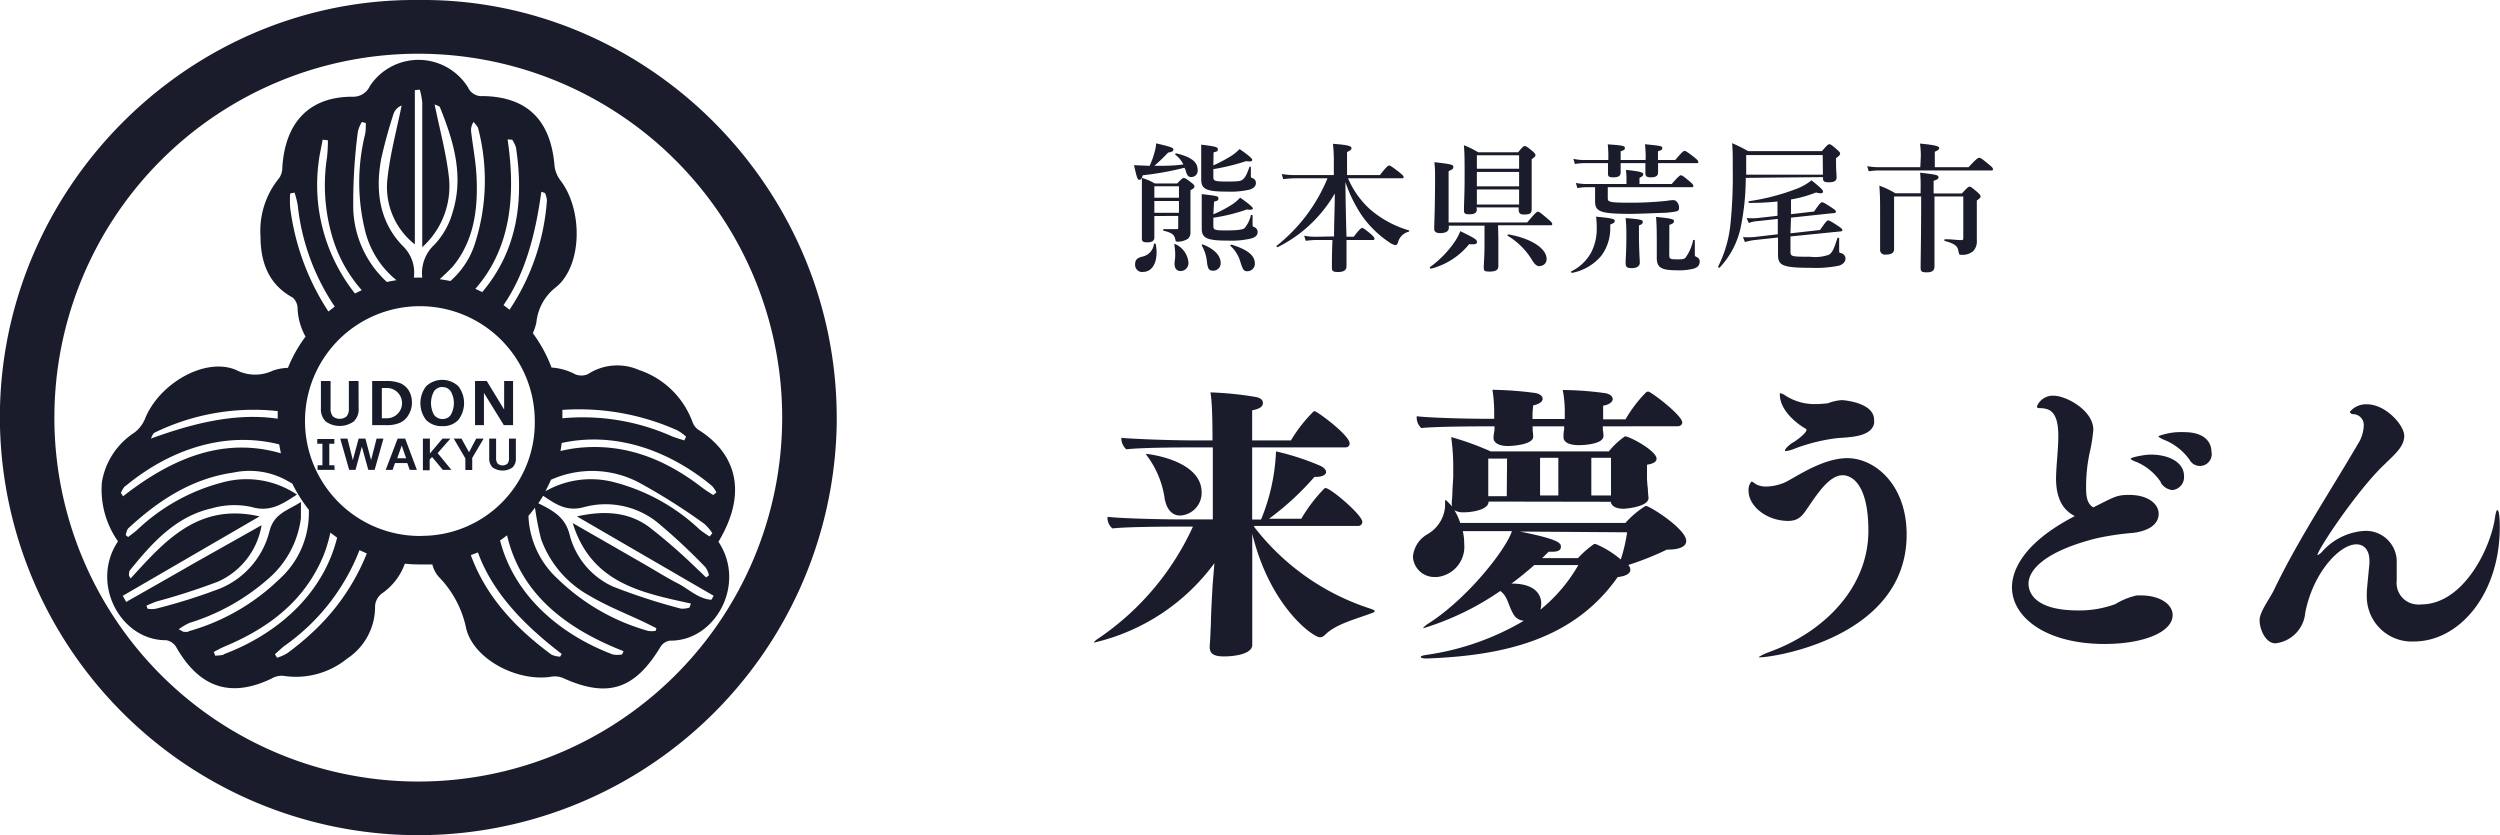 <svg xmlns="http://www.w3.org/2000/svg" viewBox="0 0 232.62 77.71"><defs><style>.cls-1,.cls-4{fill:#1a1c2b;}.cls-1,.cls-2{fill-rule:evenodd;}.cls-2,.cls-3{fill:#181b2a;}.cls-5{isolation:isolate;}</style></defs><title>logo_h</title><g id="レイヤー_2" data-name="レイヤー 2"><g id="レイヤー_1-2" data-name="レイヤー 1"><path id="パス_123" data-name="パス 123" class="cls-1" d="M39,0C60.35-.2,78.28,17.73,77.85,39.69A38.93,38.93,0,1,1,0,37.86C.54,16.87,18-.22,39,0m0,5A33.86,33.86,0,1,0,72.78,39,33.86,33.86,0,0,0,39,5h0"/><path class="cls-2" d="M65,40h0a1.48,1.48,0,0,1-.56-.72,8,8,0,0,0-5-4.86,5,5,0,0,0-4.73.39,1.48,1.48,0,0,1-1.22,0,5.4,5.4,0,0,0-2.17-.61A13.22,13.22,0,0,0,49.58,31a4.8,4.8,0,0,0,.33-1,4.73,4.73,0,0,1,1.85-3.3c2.42-2,2.49-7.13.42-9.87a2.82,2.82,0,0,1-.58-1.38C51.26,11.2,49.07,9,44.93,8.94a1.38,1.38,0,0,1-1.38-.8A5.42,5.42,0,0,0,34.42,8a1.7,1.7,0,0,1-1.64,1c-4,0-6.25,2.38-6.51,6.58a1.7,1.7,0,0,1-.3,1A7.71,7.71,0,0,0,24.24,22c0,2.41.76,4.48,3,5.69a1.38,1.38,0,0,1,.45,1,5.83,5.83,0,0,0,.74,2.63,13,13,0,0,0-1.64,2.91,4.56,4.56,0,0,0-1.41.26,3.83,3.83,0,0,1-3.4-.06c-2.86-1.24-7.2,1.25-8.5,4.57a3.07,3.07,0,0,1-1,1.27,6.82,6.82,0,0,0-3,4.6,8.36,8.36,0,0,0,1.5,5.5c-2.62,3.91.24,9.24,4.49,9.2a1.36,1.36,0,0,1,.93.65c2.16,3.78,5.05,4.74,8.85,2.93a1.91,1.91,0,0,1,1.09-.27,7.55,7.55,0,0,0,5.95-1.59,5.77,5.77,0,0,0,2.61-4.93,1.62,1.62,0,0,1,.61-1.12,5.71,5.71,0,0,0,2.16-2.79,12.44,12.44,0,0,0,1.37.07h.27l.92,0a2.66,2.66,0,0,0,.63,1.19,9.62,9.62,0,0,1,2.53,4.83c.77,2.88,4.81,4.91,7.88,4.43a2,2,0,0,1,1.1.11c4.17,1.9,6.7,1.09,9.11-2.93a1.22,1.22,0,0,1,.88-.54c4.2.05,7.12-5.26,4.49-9.2C69.74,45.6,68.27,42.05,65,40Zm-1.91.08a3.66,3.66,0,0,1,.75.56c-.06.11-.11.22-.17.34-.4-.13-.8-.24-1.19-.4a20.33,20.33,0,0,0-10.15-1.66c0-.26,0-.52,0-.78A22.38,22.38,0,0,1,63.13,40.09ZM51.27,44.64a9.36,9.36,0,0,1,8.15.24,56.87,56.87,0,0,1,6.1,3.85,4,4,0,0,1,.76.89l-.25.3a10,10,0,0,1-.92-.64,18.25,18.25,0,0,0-8-4.42,8.54,8.54,0,0,0-6.36.85C50.93,45.36,51.11,45,51.27,44.64Zm-.9-26.8.34.12a2,2,0,0,1,.18.68,21,21,0,0,1-3.48,10.18c-.18-.15-.37-.29-.56-.43C48.87,25.46,49.83,21.8,50.37,17.84ZM47.66,13a2.67,2.67,0,0,1,.35.72c.75,4.93.15,9.57-3.14,13.46-.21-.1-.42-.21-.64-.3,3.21-3.67,3.81-8.48,3-13.91Zm-3.31,3.63c-.05-1.44-.33-2.86-.5-4.29a1.36,1.36,0,0,1,.22-1c.15.22.38.4.43.64a19.14,19.14,0,0,1-.22,10.4,7.8,7.8,0,0,1-2.37,3.77c-.33-.07-.67-.12-1-.17.42-.38.83-.77,1.22-1.18C44.06,22.46,44.47,19.6,44.35,16.66Zm-8.9-1.76a44.3,44.3,0,0,1,1.17-4.28,1.27,1.27,0,0,1,.75-.77c-.45,2.24-1.06,4.46-1.31,6.73a6.78,6.78,0,0,0,2.54,6.19V8.39l.46-.05a7,7,0,0,1,.23,1.19c0,4,0,8,0,12V23a7.63,7.63,0,0,0,2.48-6.52c-.25-2.24-.86-4.44-1.33-6.77.21.11.45.15.5.28,1.27,3.15,2.24,6.37,1.17,9.78a7.18,7.18,0,0,1-1.69,3,3.59,3.59,0,0,0-1.13,3.06h-.18c-.2,0-.4,0-.6,0a3.42,3.42,0,0,0-.93-2.84C35.38,20.81,34.9,17.93,35.45,14.9Zm-2.16-2.59a3.14,3.14,0,0,1,.38-.93l.37.1c0,.43,0,.86-.13,1.29A18.75,18.75,0,0,0,34,21.58a8.51,8.51,0,0,0,2.89,4.49c-.3.05-.59.1-.89.17a9.65,9.65,0,0,1-3.13-6.83A51.12,51.12,0,0,1,33.29,12.31ZM29.66,15c.08-.66.24-1.31.36-2l.49.05a13.64,13.64,0,0,1-.08,1.57A17,17,0,0,0,31,22.3,13.1,13.1,0,0,0,33.66,27l-.63.31A16.26,16.26,0,0,1,29.66,15ZM27,19.32A9.56,9.56,0,0,1,27,18l.41-.08a9.22,9.22,0,0,1,.29,1.15,20.76,20.76,0,0,0,3.45,9.46c-.2.15-.4.3-.59.46A22.84,22.84,0,0,1,27,19.32ZM14.4,40.25a21,21,0,0,1,11.44-2c0,.23,0,.47,0,.71-3.82-.57-7.76.38-11.8,1.85C14.14,40.6,14.22,40.33,14.4,40.25Zm-2.75,5c4.09-3.4,9.24-5.18,14.33-3.9.05.28.1.55.16.83-5.19-1.52-10,.32-14.69,4l-.2-.31A2.28,2.28,0,0,1,11.65,45.21Zm5.89,13.53a1.44,1.44,0,0,1-.46,0c-.07,0-.14-.07-.45-.23a5.76,5.76,0,0,1,1-.59,19.93,19.93,0,0,0,7.21-4A8.94,8.94,0,0,0,28,48.21c0-.42,0-.84,0-1.5-1.24.8-2.5,1.06-2.92,2.7a7.83,7.83,0,0,1-4.58,5.34,52.82,52.82,0,0,1-6,1.89,2.21,2.21,0,0,1-.77,0,2.47,2.47,0,0,1-.1-.29c.32-.13.64-.29,1-.4q2.88-.78,5.65-1.83a7,7,0,0,0,4.06-5.25L18,52.44c-2.08,1.2-4.17,2.38-6.26,3.57-.1-.19-.21-.38-.32-.57l12.73-7.39c-5.69-1.3-8.81,2.28-12,5.78L12,53.56c0-.17,0-.39.1-.51,2.06-2.54,4.26-5,7.6-5.75a7.56,7.56,0,0,1,3.69-.13c1.74.52,2.88-.27,4.24-1.15a8.42,8.42,0,0,0-6.86-1.15,18.13,18.13,0,0,0-8,4.43c-.27.24-.57.45-.85.67l-.23-.19c.08-.22.11-.5.27-.64,2.8-2.59,5.9-4.62,9.77-5.17a7.16,7.16,0,0,1,5.1.82l.37.21a13.39,13.39,0,0,0,1.54,2.44c0,.13,0,.24,0,.38a8.31,8.31,0,0,1-2.8,6.12A19.78,19.78,0,0,1,17.54,58.74Zm3.27,2.14A3.22,3.22,0,0,1,20,61c0-.12-.07-.23-.11-.34.34-.17.67-.36,1-.5,4.1-1.71,7.47-4.24,9.22-8.49a13.41,13.41,0,0,0,.63-2.11l.63.47C30,55.51,25.52,59.12,20.81,60.88ZM28.9,59a24.73,24.73,0,0,1-2.17,1.78,4.23,4.23,0,0,1-.95.42l-.2-.33c.29-.25.57-.52.87-.76a19.5,19.5,0,0,0,7-8.92l.68.31A20.19,20.19,0,0,1,28.9,59Zm10.35-9.13H39A10.69,10.69,0,1,1,49.76,39.2a.49.49,0,0,1,0,.12A10.52,10.52,0,0,1,39.25,49.86ZM52.12,61.1a2.09,2.09,0,0,1-.81-.19c-3.38-2.49-6.12-5.45-7.5-9.26.22-.08.45-.16.66-.25,1.36,3.74,4.26,6.74,7.8,9.45Zm5.76-.2a2.69,2.69,0,0,1-.85,0c-4.69-1.76-9.13-5.3-10.5-10.61.22-.15.44-.32.65-.48,1.24,5.31,5.26,8.6,10.84,10.78ZM61,58.7a2.12,2.12,0,0,1-.71,0,19.73,19.73,0,0,1-8.43-4.87A8.38,8.38,0,0,1,49.17,48c.21-.25.41-.5.61-.76a27,27,0,0,0,.57,2.93,9.8,9.8,0,0,0,4.47,5.24c1.67,1,3.5,1.7,5.25,2.54l1,.5C61.07,58.5,61.05,58.6,61,58.7Zm5.19-2.89c-1.22-.09-2.1-1-3.13-1.53s-2.1-1.2-3.14-1.8l-3.25-1.87-3.38-1.94c1.73,5.61,6.43,6.48,11,7.49l-.13.37a2,2,0,0,1-.81.1,56,56,0,0,1-6.31-2.05A7.25,7.25,0,0,1,53,49.74c-.4-1.55-1.41-2.18-2.91-2.91.16-.22.3-.46.45-.7,1.16.78,2.17,1.5,3.79,1.06a7.7,7.7,0,0,1,6.79,1.38,54.64,54.64,0,0,1,4.52,4.21,2.1,2.1,0,0,1,.33.75l-.27.2c-.28-.27-.56-.55-.85-.81A52,52,0,0,0,60.35,49c-1.89-1.36-4.11-1.52-6.67-.95l12.73,7.39Zm.18-9.75a11.53,11.53,0,0,1-1-.66c-3.42-2.65-7.21-4.2-11.62-3.72a12.49,12.49,0,0,0-1.6.29c.05-.25.08-.5.11-.75,5-1.1,10,.68,14,4a2.73,2.73,0,0,1,.4.6Z"/><path id="パス_127" data-name="パス 127" class="cls-3" d="M33.37,38a1.54,1.54,0,0,1-.46,1.22,2.25,2.25,0,0,1-2.6,0A1.59,1.59,0,0,1,29.86,38V35.45h.9V38a1.09,1.09,0,0,0,.21.74,1,1,0,0,0,1.28,0,1.08,1.08,0,0,0,.21-.74V35.45h.9Z"/><path id="パス_128" data-name="パス 128" class="cls-3" d="M34.63,39.56V35.45h1.28a3.55,3.55,0,0,1,1.37.22,1.78,1.78,0,0,1,.77.69,2.2,2.2,0,0,1,.28,1.15A2.14,2.14,0,0,1,38,38.62a1.72,1.72,0,0,1-.79.72,3.14,3.14,0,0,1-1.32.22Zm.9-3.46v2.82H36a1.41,1.41,0,1,0,0-2.82Z"/><path id="パス_129" data-name="パス 129" class="cls-3" d="M41.13,39.65a2,2,0,0,1-1.48-.57,2.58,2.58,0,0,1,0-3.14,2.19,2.19,0,0,1,3,0,2.57,2.57,0,0,1,0,3.13,1.92,1.92,0,0,1-1.48.58m0-3.64a.93.93,0,0,0-.78.39,2.28,2.28,0,0,0,0,2.21,1,1,0,0,0,1.36.2,1.19,1.19,0,0,0,.19-.2,2.21,2.21,0,0,0,0-2.2.9.9,0,0,0-.77-.39"/><path id="パス_130" data-name="パス 130" class="cls-3" d="M47.74,39.56h-.86l-1.85-3v3H44.2V35.45h1.09l1.62,2.66V35.45h.83Z"/><path id="パス_131" data-name="パス 131" class="cls-3" d="M31.14,43.72H29.55v-.43H30v-2h-.48v-.44h1.59v.44h-.47v2h.47Z"/><path id="パス_132" data-name="パス 132" class="cls-3" d="M35.68,40.81l-.82,2.91h-.59l-.6-2.16-.59,2.16h-.59l-.83-2.91h.67l.5,2,.54-2H34l.53,2,.51-2Z"/><path id="パス_133" data-name="パス 133" class="cls-3" d="M38.79,43.72h-.67l-.22-.63H36.75l-.22.63h-.64L37,40.81h.7Zm-1-1.08-.41-1.18-.42,1.18Z"/><path id="パス_134" data-name="パス 134" class="cls-3" d="M42,43.72H41.2l-1-1.2-.22.24v1h-.63V40.81H40V42.2l1.17-1.39h.74l-1.19,1.35Z"/><path id="パス_135" data-name="パス 135" class="cls-3" d="M45,40.81l-1.06,1.8v1.12h-.64V42.65l-1.08-1.84h.72l.7,1.27.67-1.27Z"/><path id="パス_136" data-name="パス 136" class="cls-3" d="M48,42.63a1.09,1.09,0,0,1-.32.87,1.63,1.63,0,0,1-1.84,0,1.14,1.14,0,0,1-.32-.86V40.81h.64v1.81a.8.8,0,0,0,.15.52.71.71,0,0,0,.91,0,.74.74,0,0,0,.14-.52V40.81H48Z"/><g id="グループ化_145" data-name="グループ化 145"><path id="パス_137" data-name="パス 137" class="cls-4" d="M116.68,49a22.24,22.24,0,0,0,10.88,7.65c.22.08.35.14.35.22s-.11.13-.35.21c-1.45.54-3.29,1-4.28,2a.67.67,0,0,1-.46.22c-.64,0-4.66-2.86-6.3-9.64,0,2.74,0,4.9,0,4.9,0,.56,0,2.55,0,3.71,0,.22,0,1.19,0,1.64V60c0,.94-1.94,1.08-2.61,1.08-1,0-1.35-.27-1.35-.89v-.11c.06-.59.08-1.59.11-2,0-.89.13-3.07.16-3.63L113,52.4a19.28,19.28,0,0,1-11.15,7.38.11.11,0,0,1-.08,0s.11-.16.35-.32A25.19,25.19,0,0,0,111,49h-1.59s-4.5,0-5.9.17a1.32,1.32,0,0,1-.46-.89c0-.08,0-.14,0-.19,1.1.13,4.45.24,7,.24h2.8v-6.7H110.7s-4.5,0-5.9.18a1.46,1.46,0,0,1-.46-.91c0-.06,0-.11,0-.16,1.1.1,4.42.24,6.95.24h1.53c0-1,0-3.42-.19-4.47a31.58,31.58,0,0,1,4.23.43c.38.08.65.24.65.56s-.27.54-1,.68c0,.16,0,1.26,0,2.8h3.61a13.45,13.45,0,0,1,2.05-2.64.19.19,0,0,1,.16-.08c.21,0,3.25,2.23,3.25,3,0,.19-.1.37-.43.37h-8.64v6.71h.83A18.58,18.58,0,0,0,118.73,42a23.89,23.89,0,0,1,4.12,1.34c.35.16.54.38.54.59s-.3.44-.89.44h-.19a26.07,26.07,0,0,1-4.23,3.9h3a14.58,14.58,0,0,1,2.13-2.8.31.31,0,0,1,.13-.06c.46,0,3.42,2.5,3.42,3.15a.38.38,0,0,1-.39.38h-9.68Zm-8.29-2.45a8.66,8.66,0,0,0-1.51-3.93c-.16-.21-.24-.32-.24-.38s0,0,.08,0,5.09.56,5.09,3.58a2.11,2.11,0,0,1-2,2.15c-.79,0-1.24-.64-1.4-1.4Z"/><path id="パス_138" data-name="パス 138" class="cls-4" d="M138.51,46.67v0c0,.8-1.64,1-2.29,1a1.71,1.71,0,0,1-.89-.19,5.24,5.24,0,0,1,.54,1.18h15.37a8.45,8.45,0,0,1,1.89-1.59c.38,0,3.77,2.16,3.77,3.26,0,.51-.59.81-1.72.81h-.08a27.11,27.11,0,0,1-3.59,1.43.68.68,0,0,1,.19.45c0,.3-.3.57-1.18.68C146.45,59.49,140,61,132.8,61.27h-.11c-.3,0-.49-.06-.49-.14s.14-.13.49-.19a24.66,24.66,0,0,0,9.1-3.18,1.2,1.2,0,0,1-1-.67c-.46-.78-.49-1.59-1.19-2.1a26,26,0,0,1-7.11,3.45c-.05,0-.08,0-.08,0s.14-.19.43-.38c3.72-2.34,7.33-7,7.84-8.64h-4.57a5,5,0,0,1,.13,1.16,2.83,2.83,0,0,1-2.53,3.11h-.24a2,2,0,0,1-2-1.88,2.68,2.68,0,0,1,1.4-2.13,3.26,3.26,0,0,0,1.59-2.53v-.32c0-.22,0-.3.05-.3s.19.16.43.4c.06.05.08.1.14.16s0-.14,0-.22c0-.27.06-.62.06-1s.08-1.18.08-1.64v-1a20,20,0,0,0-.19-2.56A26.31,26.31,0,0,1,138.7,42h11a7.11,7.11,0,0,1,1.5-1.4c.44,0,2.94,1.35,2.94,2.08,0,.24-.22.46-.89.56q0,.3,0,.6c0,.35,0,.64,0,.64a10,10,0,0,0,.08,1c0,.27.06.76.06.86,0,.84-2.21,1-2.29,1-.78,0-1.16-.27-1.22-.65Zm10.63-7v.24c0,.16.06.32.06.65,0,.78-1.83.86-2.29.86-1,0-1.43-.32-1.43-.75v-.06c0-.18,0-.35.06-.64l0-.3h-2.93v.3c0,.16.05.35.05.67,0,.73-1.91.86-2.34.86-.94,0-1.35-.35-1.35-.75v-.08c0-.19.06-.4.09-.7v-.3h-.81s-4.63,0-6,.16a1.34,1.34,0,0,1-.43-.94c0-.06,0-.11,0-.16,1,.13,4.36.24,6.81.24h.4v-.7a13.64,13.64,0,0,0-.16-2,32.83,32.83,0,0,1,4,.3c.43.08.67.3.67.54s-.27.48-.89.62c0,.27-.05.53-.05.75s0,.4,0,.51h3v-.7a10.55,10.55,0,0,0-.19-2,29.49,29.49,0,0,1,4,.3c.4.08.65.3.65.54s-.27.51-.89.62c0,0,0,.24,0,1.27h2.08a12.39,12.39,0,0,1,1.89-2.49.21.21,0,0,1,.16-.08.19.19,0,0,1,.13,0c.6.3,3.1,2.24,3.1,2.86,0,.16-.13.35-.43.35Zm-8.91,3h-1.75v2.1c0,.24,0,1.13,0,1.32v.08h1.72Zm2.53,9.91c-.7.62-1.4,1.19-2.12,1.72,2.61,0,2.77,1.43,2.77,1.86a2.24,2.24,0,0,1-.08.57,14.82,14.82,0,0,0,3.53-4.15Zm-1.34-3.12c3.61.72,3.82,1.07,3.82,1.4s-.24.48-.83.48l-.3,0c-.22.18-.4.4-.62.59h3.34a9.19,9.19,0,0,1,1.48-1.3.38.38,0,0,1,.19,0,9,9,0,0,1,2.31,1.43,15,15,0,0,0,.59-2.53ZM145,42.6h-1.7v3.5H145Zm4.9,3.5c0-.16,0-.32,0-.46s0-1,0-1.4V42.6h-1.83v3.5Z"/><path id="パス_139" data-name="パス 139" class="cls-4" d="M163.81,61.16c-.14,0-.19,0-.19,0s.27-.22,1-.49c5.11-1.85,9.23-6,9.23-11.28v0c0-4.28-1.5-5.17-2.4-5.17-1.18,0-2.26,1.59-3.12,2.85-.51.73-.83,1.4-1.94,1.4-2,0-3.69-1.37-3.69-2.8a1.17,1.17,0,0,1,.27-.86c.11,0,.24.14.46.27a2,2,0,0,0,.92.19,4.52,4.52,0,0,0,1.77-.4c1-.49,3.48-2.24,5.77-2.24,2.55,0,5.52,2.45,5.52,7.11C177.41,59.35,164.94,61.16,163.81,61.16ZM168.09,40c0-.08-.08-.11-.16-.16-.38-.21-2.32-1.48-2.32-3.15,0-.08,0-.11,0-.11a1.32,1.32,0,0,1,.54.24,5,5,0,0,0,2.72.78,10,10,0,0,0,1.22-.08,4.39,4.39,0,0,1,1.29-.29c.13,0,3,.21,3,1.83a2.07,2.07,0,0,1,0,.35c-.32,1.43-2.85,1.24-3.77,1.4a16.86,16.86,0,0,0-3.63.94,3.09,3.09,0,0,1-.79.22c-.08,0-.1,0-.1-.08s.21-.35.67-.68C166.77,41.26,168.09,40.36,168.09,40Z"/><path id="パス_140" data-name="パス 140" class="cls-4" d="M191.31,44.62c0-1.21.21-2.75.21-4v-.11c0-2.42-1-2.47-1.56-2.53-.27,0-.43,0-.43-.16a1.59,1.59,0,0,1,1.56-1c1.13,0,3.69,1.34,3.69,3.17a15.79,15.79,0,0,1-.37,2.27,15.06,15.06,0,0,0-.3,3.28c0,.94.24,1.43.67,1.67,2-1,2.18-1.16,3.34-1.16,1.78,0,2.74.86,2.74,1.75s-.75,1.56-2.34,1.78a25.18,25.18,0,0,0-3.45.51c-4.63,1.16-6.32,2.86-6.32,4.23,0,.62.35,2.48,4.63,2.48a9.71,9.71,0,0,0,3.45-.59,6.55,6.55,0,0,1,2-.81h.33c1.88,0,3,.86,3,1.83,0,1.56-2.64,2.69-6.35,2.69-5.34,0-8.6-2.42-8.6-5.28,0-1.07.49-3.85,5.85-6.62C192.17,47.58,191.34,46.67,191.31,44.62Zm9.75.24A5.16,5.16,0,0,0,198.83,43c-.38-.14-.57-.24-.57-.33s1.18-.37,1.86-.37c1.72,0,3.1.73,3.1,2a1.21,1.21,0,0,1-1.08,1.3,1.44,1.44,0,0,1-1.08-.68Zm2.66-2.1a5.34,5.34,0,0,0-2.34-1.83c-.38-.16-.54-.27-.54-.35a6,6,0,0,1,2.37-.37c2.53,0,2.56,1.58,2.56,1.8a1.1,1.1,0,0,1-2.05.75Z"/><path id="パス_141" data-name="パス 141" class="cls-4" d="M219.26,50.65c-1.61,0-4.06,2.72-4.76,6.36a3.14,3.14,0,0,1-2.77,2.85c-.95,0-1.48-1.34-1.48-2.15s1-2.07,1.37-2.88c2.21-4.6,5.14-9,7.78-13.52a3.34,3.34,0,0,0,.54-1.67,1,1,0,0,0-.94-1.1c-.19,0-.35-.11-.35-.22a1.94,1.94,0,0,1,1.59-.7c1.75,0,3.47,1.94,3.47,2.94s-.89,1.72-1.88,2.69c-2.54,2.42-6.2,7.94-6.2,8.4,0,0,0,0,0,0h0c.08,0,.25-.14.38-.25a5.71,5.71,0,0,1,4-2,2.86,2.86,0,0,1,3,2.76v1.85a2,2,0,0,0,1.83,2.23,1.55,1.55,0,0,0,.43,0c4,0,6.49-5.33,6.87-8,.08-.54.16-.78.22-.78s.24.08.24,1.59c0,6.22-3.75,10.64-8,10.64a4.18,4.18,0,0,1-4.37-4,5.19,5.19,0,0,1,0-.56c0-.19,0-.22.24-2.7v-.27C220.47,51.22,220,50.65,219.26,50.65Z"/></g><g id="熊本県荒尾市" class="cls-5"><g class="cls-5"><path class="cls-4" d="M106.33,16.31c-.09.3-.16.42-.31.42s-.22-.06-.5-1.36l1.45.06a7.42,7.42,0,0,0,.44-1.2,4.06,4.06,0,0,0,.17-.89c1.38.32,1.6.41,1.6.57s-.11.22-.49.29c-.39.41-.87.88-1.28,1.23.9,0,1.81,0,2.7-.13a2.47,2.47,0,0,0-.76-.91s0-.13.09-.12c1.61.38,2,.91,2,1.58a.58.58,0,0,1-.61.62c-.22,0-.34-.09-.48-.49,0-.13-.09-.26-.14-.37A28.36,28.36,0,0,1,106.33,16.31Zm0,9a.66.66,0,0,1-.71-.7c0-.42.16-.6.66-.73a1.36,1.36,0,0,0,1.09-1.17c0-.07.16-.05.17,0C107.82,24.19,107.32,25.3,106.36,25.3Zm1.08-5.21v2c0,.31-.23.45-.65.45s-.51-.1-.51-.35c0-.66,0-1.43,0-4.08,0-.52,0-1,0-1.57a5.52,5.52,0,0,1,1.2.52h2.09c.4-.43.51-.51.61-.51s.25.08.7.43c.21.16.29.25.29.35s0,.16-.37.36v.65c0,2.54,0,3,0,3.29a.73.73,0,0,1-.24.58,1.86,1.86,0,0,1-.95.27c-.13,0-.2-.05-.21-.16-.08-.45-.25-.66-1.09-.86-.07,0-.07-.15,0-.15l1.17,0c.15,0,.18,0,.18-.13V20.09Zm2.29-2.77h-2.29v1.07h2.29Zm0,1.37h-2.29v1.1h2.29Zm-.42,5.93c0-.17.07-.58.07-.84a5.26,5.26,0,0,0-.08-1c0-.07,0-.09.1-.07a2.07,2.07,0,0,1,1.21,1.69.74.74,0,0,1-.75.81A.53.53,0,0,1,109.31,24.62Zm3.62-9.24a14,14,0,0,0,1.58-.83,4.37,4.37,0,0,0,.86-.69c.79.54,1.18.88,1.18,1s-.13.2-.56.12a20.74,20.74,0,0,1-3.06.75v.74c0,.35.15.41,1.15.41s1.37,0,1.6-.2.38-.49.61-1.16c0-.06.13,0,.13,0v.84c0,.13,0,.15.13.2a.46.46,0,0,1,.34.45c0,.29-.18.5-.61.63a7.9,7.9,0,0,1-2.07.18c-1.92,0-2.41-.22-2.41-1.13,0-.25,0-.5,0-1.51,0-.57,0-1.14,0-1.73,1.32.16,1.55.22,1.55.43s-.12.21-.4.29Zm0,4.55a10.66,10.66,0,0,0,1.74-.91,3.79,3.79,0,0,0,.75-.64c.76.52,1.19.9,1.19,1s-.19.17-.56.1a16.68,16.68,0,0,1-3.12.77v.78c0,.35.14.4,1.18.4s1.59-.07,1.73-.22a2.82,2.82,0,0,0,.58-1.19c0-.07.16,0,.16,0,0,.4,0,.61,0,.9,0,.1,0,.14.13.19a.49.49,0,0,1,.34.47c0,.29-.2.5-.64.61a8,8,0,0,1-2.09.19c-2,0-2.47-.23-2.47-1.12,0-.24,0-.48,0-1.47,0-.57,0-1.16,0-1.74,1.5.18,1.55.19,1.55.4s-.1.22-.4.3Zm0,5.25c-.41,0-.52-.16-.6-.86a3.72,3.72,0,0,0-.48-1.49s0-.12.11-.09c1,.39,1.65,1,1.65,1.71A.69.69,0,0,1,113,25.18Zm3.2.05c-.36,0-.43-.08-.68-.85a3.18,3.18,0,0,0-.93-1.51c-.05,0,0-.12.12-.11,1.46.45,2.15,1,2.15,1.73A.69.69,0,0,1,116.15,25.23Z"/><path class="cls-4" d="M124.13,22c0-1.34.07-2.68.07-4a12.61,12.61,0,0,1-5.32,5c-.07,0-.14-.09-.09-.13a15.54,15.54,0,0,0,4.73-6.28h-3a9.79,9.79,0,0,0-1.12.08l-.14-.48a7.22,7.22,0,0,0,1.23.1h3.62v-1.1a15,15,0,0,0-.08-1.81c1.33.1,1.72.2,1.72.39s-.11.22-.41.38v2.14h3.06c.61-.79.77-.89.86-.89s.26.1.93.62c.3.25.41.35.41.44s0,.13-.17.13h-5a8.32,8.32,0,0,0,2,2.84,9.64,9.64,0,0,0,3.65,2,.07.07,0,0,1,0,.13,1.37,1.37,0,0,0-1,1c-.07.19-.13.25-.24.25a1.46,1.46,0,0,1-.58-.27,9.66,9.66,0,0,1-2.54-2.48,13,13,0,0,1-1.53-3.12c0,1.21.06,3.92.1,5.09h.67c.54-.71.7-.82.79-.82s.25.11.81.57c.23.21.33.33.33.42s0,.13-.17.13h-2.43c0,1.18,0,2.06,0,2.44s-.28.54-.79.54-.57-.12-.57-.44,0-1.26.05-2.54h-1.48a7.27,7.27,0,0,0-1,.08l-.15-.48a5.15,5.15,0,0,0,1,.1Z"/><path class="cls-4" d="M136.7,22.72A6.7,6.7,0,0,1,133.15,25c-.06,0-.15-.1-.1-.14a9.78,9.78,0,0,0,2.3-2.35,5.53,5.53,0,0,0,.53-1c1.3.63,1.55.78,1.55,1S137.25,22.75,136.7,22.72Zm2.72-.46c0,.95,0,2.12,0,2.5s-.29.51-.81.51-.55-.09-.55-.41.07-.9.07-2.21V21h-3.32v.2c0,.31-.27.49-.82.49-.36,0-.54-.13-.54-.4,0-.48.08-1.93.08-4.83,0-.48,0-.72-.06-1.37,1.6.19,1.76.23,1.76.44s-.1.22-.44.4v.87c0,1.78,0,3.15,0,3.9h7.31c.73-.86.88-1,1-1s.26.1.93.68c.3.24.4.36.4.45s0,.13-.16.13h-4.88Zm-2-2.81c0,.36-.22.49-.7.49s-.5-.12-.5-.43c0-.62.06-1.45.06-3s0-2.31-.07-3a8.23,8.23,0,0,1,1.33.66h3.72c.41-.51.52-.58.62-.58s.23.07.7.46c.21.19.29.28.29.38s0,.13-.35.39v.77c0,2,0,3.42,0,3.87s-.24.5-.74.5c-.34,0-.47-.12-.47-.49V19.3h-3.93Zm3.93-5h-3.93V15.7h3.93Zm-3.93,2.89h3.93V16h-3.93Zm0,1.69h3.93v-1.4h-3.93Zm5.86,5.74c-.27,0-.44-.13-.7-.53a6.62,6.62,0,0,0-2.29-2.3c-.05,0,0-.15.07-.13,2.13.38,3.55,1.31,3.55,2.3A.63.63,0,0,1,143.29,24.75Z"/><path class="cls-4" d="M149.83,21.07a4.34,4.34,0,0,1-.8,2.69,4.71,4.71,0,0,1-2.75,1.63c-.06,0-.14-.1-.09-.13a4.25,4.25,0,0,0,1.86-1.76,4.76,4.76,0,0,0,.52-2.34,7.26,7.26,0,0,0-.06-1c1.49.14,1.74.21,1.74.39s-.1.21-.42.34Zm4.45-5.89c0,.43,0,.73,0,.86,0,.34-.23.46-.66.46s-.52-.11-.52-.42c0-.09,0-.36,0-.9H150.8c0,.43,0,.72,0,.84,0,.35-.2.48-.68.48s-.5-.11-.5-.41c0-.09,0-.37,0-.91h-2.22a5.84,5.84,0,0,0-.86.08l-.14-.48a4.57,4.57,0,0,0,1,.11h2.25a12.28,12.28,0,0,0-.05-1.46c1.4.1,1.59.14,1.59.34s-.1.19-.39.31v.81h2.32a9.53,9.53,0,0,0-.06-1.47c1.58.16,1.61.18,1.61.36s-.09.18-.4.3v.81h1.61c.62-.75.78-.85.87-.85s.26.1.88.58c.29.24.39.34.39.43s0,.13-.17.13Zm-4.68,3.25c0,.35.09.43,2,.43a31.13,31.13,0,0,0,3.55-.18,3.57,3.57,0,0,1,.56-.06c.26,0,.52.32.52.67s0,.39-1.22.51c-.39,0-2.46.1-3.2.1-2.87,0-3.39-.18-3.39-1.17,0-.1,0-.21,0-.65v-.66h-.83a5.36,5.36,0,0,0-.82.08l-.14-.48a4.49,4.49,0,0,0,1,.1h3.71v-.48a6.53,6.53,0,0,0-.05-.83c1.49.14,1.61.27,1.61.4s-.07.2-.35.34v.57h3c.61-.7.76-.81.86-.81s.26.11.8.56c.25.21.35.33.35.42s0,.13-.17.13H149.6Zm2.9,3.21c0,1.63.08,2.5.08,2.8s-.25.51-.74.51-.58-.13-.58-.5.07-1,.07-2.49c0-.54,0-.94-.07-1.67,1.33.11,1.6.16,1.6.35s-.13.25-.36.34Zm2.82,1.9c0,.56,0,.59.74.59.43,0,.62,0,.77-.15a4.12,4.12,0,0,0,.71-1.63c0-.07.16,0,.16,0,0,.51,0,1.12,0,1.3s0,.18.19.28a.4.4,0,0,1,.26.43c0,.29-.15.5-.53.63a5.39,5.39,0,0,1-1.56.16c-1.49,0-1.9-.25-1.9-1.16,0-.22,0-.44,0-1.34s0-1.64-.07-2.47c1.47.15,1.67.22,1.67.39s-.14.27-.43.35Z"/><path class="cls-4" d="M162.44,16.55A23,23,0,0,1,162,21,7.84,7.84,0,0,1,160,24.91c0,.05-.16-.05-.13-.11a11.28,11.28,0,0,0,1.15-4,43.76,43.76,0,0,0,.21-5c0-1.35,0-1.75-.06-2.48a15.79,15.79,0,0,1,1.49.74h6.87c.48-.56.58-.64.69-.64s.23.08.71.5c.21.18.29.27.29.37s-.09.24-.38.42v.42c0,.73.05,1.05.05,1.39s-.28.44-.74.44-.52-.13-.52-.36v-.12Zm4.16,5.16,2.75-.31c.56-.81.66-.89.76-.89s.26.08.93.52c.31.21.39.29.39.39s-.07.09-.15.11L166.6,22v1.41c0,.46.09.48,1.84.48a3.78,3.78,0,0,0,1.74-.19c.35-.21.49-.64.79-1.55,0-.06.16,0,.16,0,0,.35,0,.71,0,1.06s0,.29.2.35.39.24.39.49-.16.53-.61.67a11,11,0,0,1-2.67.2c-2.75,0-3-.28-3-1.29,0-.23,0-.48,0-1.44v-.09l-2.21.24a5.76,5.76,0,0,0-.87.18l-.18-.46a6.75,6.75,0,0,0,1,0l2.24-.26V20.37l-1.83.2a2.86,2.86,0,0,0-.87.18l-.2-.46a5.93,5.93,0,0,0,1,0l1.87-.21V18.75a24,24,0,0,1-2.64.13c-.06,0-.09-.15,0-.16A20.53,20.53,0,0,0,167,17.63a5.3,5.3,0,0,0,1.56-.85c.9.73,1.07.9,1.07,1.06s-.25.19-.65.07a11.89,11.89,0,0,1-2.33.65v1.37l2.15-.25c.53-.78.64-.86.74-.86s.26.08.9.5c.31.21.39.28.39.39a.14.14,0,0,1-.13.11l-4.05.43Zm3-7.28h-7.12v.29c0,.54,0,1,0,1.53h7.14Z"/><path class="cls-4" d="M178.73,14.49a8.39,8.39,0,0,0-.08-1.13c1.64.15,1.79.29,1.79.42s-.15.22-.41.34v1.44h3.14c.72-.78.88-.88,1-.88s.26.1.88.61c.29.23.39.35.39.44s0,.13-.16.13H174.79a6.73,6.73,0,0,0-.91.08l-.14-.48a6.23,6.23,0,0,0,1,.1h3.94ZM180,18.28c0,3.38,0,5.7,0,6.48,0,.43-.21.58-.74.58s-.55-.12-.55-.52c0-.69.05-2.67.05-6.54h-2.52v4.91c0,.3-.19.5-.8.5a.44.44,0,0,1-.5-.48c0-.49,0-1.58,0-3.55,0-1,0-1.38-.07-2.38a7.42,7.42,0,0,1,1.48.7h2.36V17.5a11.08,11.08,0,0,0-.05-1.43c1.5.17,1.71.22,1.71.41s-.12.22-.45.35V18h2.63c.51-.55.61-.63.71-.63s.24.08.73.51c.22.2.3.29.3.39s-.09.22-.35.38v.71c0,2.29,0,2.6,0,3a1.33,1.33,0,0,1-.33,1,1.51,1.51,0,0,1-1.08.35c-.2,0-.24,0-.29-.29-.09-.49-.22-.7-1.27-1-.07,0-.07-.16,0-.16.66,0,1.13.08,1.48.08.19,0,.23,0,.23-.23V18.28Z"/></g></g></g></g></svg>